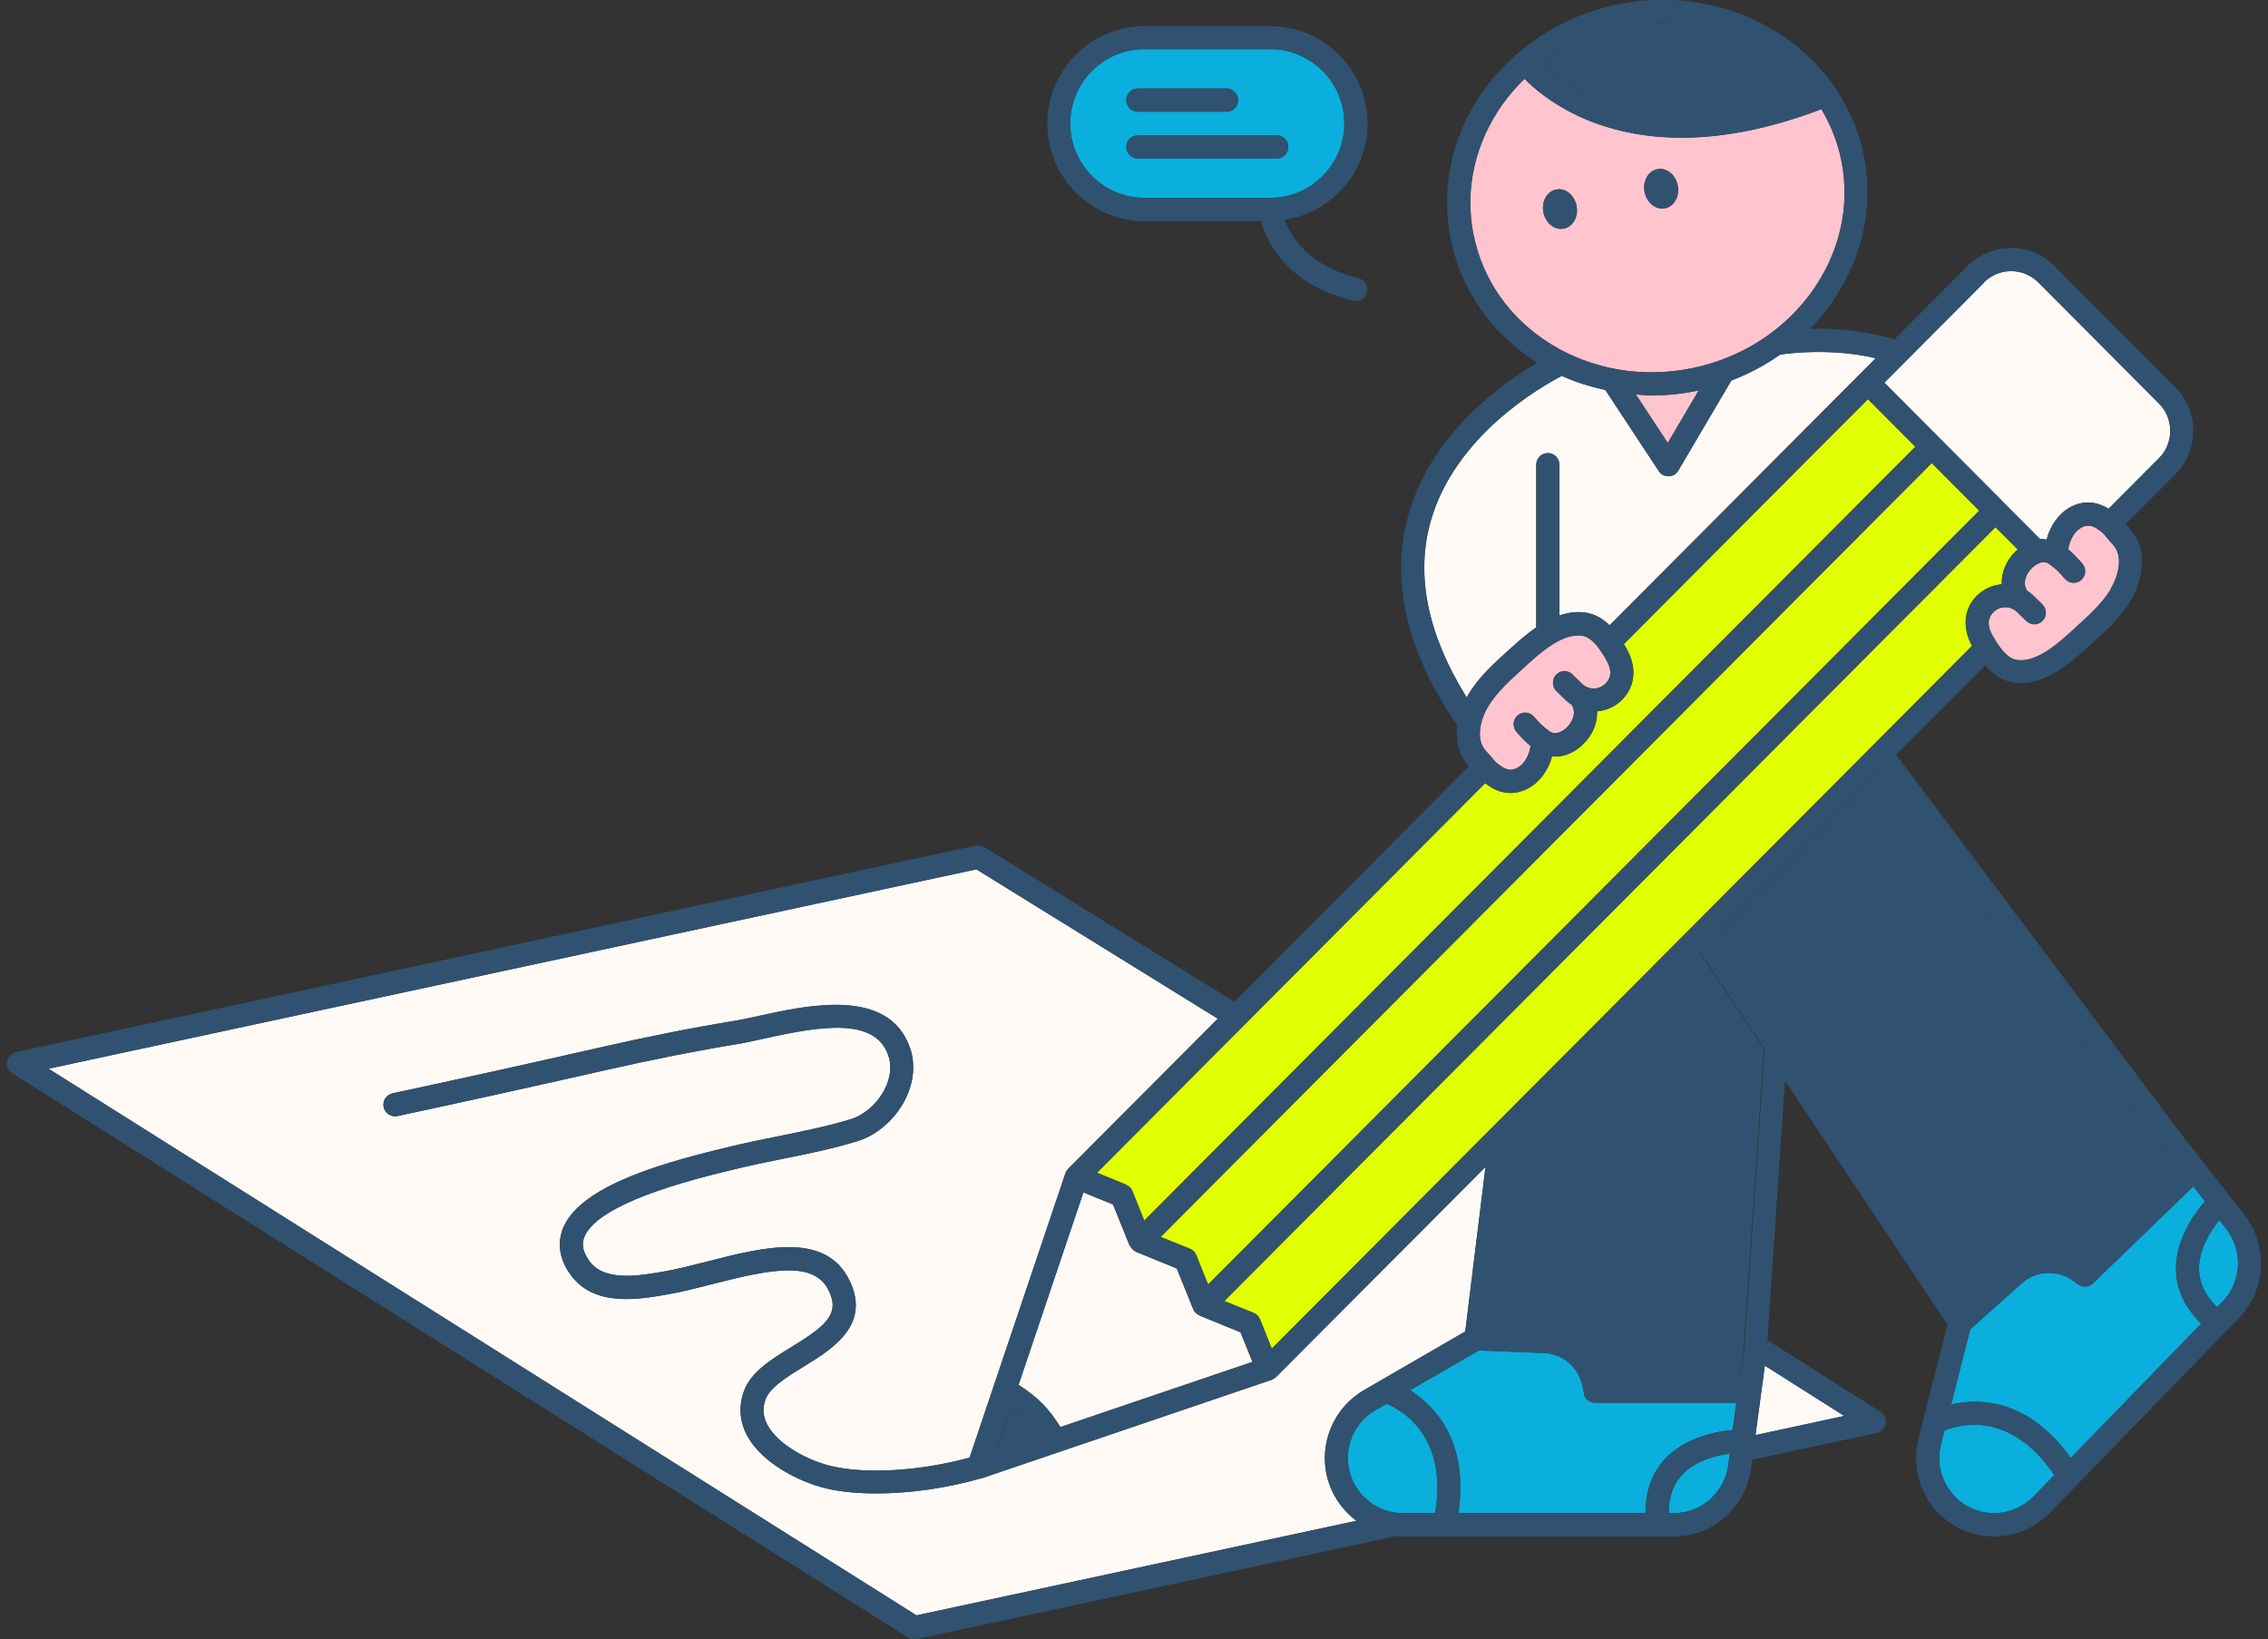 <svg width="166" height="120" viewBox="0 0 166 120" fill="none" xmlns="http://www.w3.org/2000/svg">
<rect x="0" y="0" width="166" height="120" fill="#333333" stroke="none"/>
<g clip-path="url(#clip0_2094_2696)">
<path d="M83.758 14.486H92.972C95.96 14.486 98.396 12.041 98.396 9.042C98.396 6.042 95.96 3.597 92.972 3.597H83.758C80.759 3.597 78.334 6.042 78.334 9.042C78.334 12.041 80.77 14.486 83.758 14.486ZM83.281 6.488H89.778C90.243 6.488 90.622 6.868 90.622 7.336C90.622 7.803 90.243 8.183 89.778 8.183H83.281C82.816 8.183 82.437 7.803 82.437 7.336C82.437 6.868 82.816 6.488 83.281 6.488ZM83.281 9.911H93.448C93.913 9.911 94.292 10.292 94.292 10.759C94.292 11.226 93.913 11.607 93.448 11.607H83.281C82.816 11.607 82.437 11.226 82.437 10.759C82.437 10.292 82.816 9.911 83.281 9.911Z" fill="#0AAFDD"/>
<path d="M162.436 89.31C161.808 90.093 160.899 91.484 160.953 92.994C160.985 93.961 161.44 94.874 162.274 95.7L162.674 95.287C164.071 93.842 164.19 91.57 162.956 89.984L162.436 89.31Z" fill="#0AAFDD"/>
<path d="M122.139 110.774H122.507C124.51 110.774 126.22 109.274 126.491 107.274L126.61 106.405C125.614 106.535 124.055 106.916 123.059 108.024C122.431 108.72 122.139 109.643 122.139 110.763V110.774Z" fill="#0AAFDD"/>
<path d="M101.481 102.764L100.658 103.242C99.089 104.144 98.32 106.003 98.785 107.763C99.251 109.535 100.853 110.774 102.672 110.774H105.043C105.985 105.079 102.575 103.21 101.481 102.764Z" fill="#0AAFDD"/>
<path d="M97.151 108.198C96.501 105.709 97.594 103.068 99.814 101.775L107.241 97.472L108.724 85.419L93.383 100.819C93.383 100.819 93.372 100.819 93.361 100.83C93.318 100.862 93.275 100.895 93.231 100.916C93.177 100.949 93.134 100.982 93.08 101.003C93.08 101.003 93.069 101.003 93.058 101.014L71.881 108.209C71.881 108.209 71.87 108.209 71.859 108.209C71.859 108.209 71.859 108.209 71.848 108.209C69.304 108.948 66.554 109.328 64.14 109.328C62.776 109.328 61.52 109.208 60.459 108.959C58.412 108.469 55.727 107.057 54.677 105.09C54.125 104.057 54.049 102.927 54.45 101.829C54.969 100.417 56.474 99.493 57.936 98.602C60.459 97.048 61.476 96.189 60.664 94.494C59.603 92.288 56.496 92.896 52.209 93.983C51.115 94.266 49.978 94.559 48.939 94.744C46.763 95.124 43.471 95.711 41.75 93.309C40.765 91.94 40.895 90.766 41.165 90.016C42.281 86.995 47.9 85.289 52.674 84.126L53.205 83.996C54.439 83.691 55.706 83.43 56.962 83.181C58.726 82.822 60.556 82.452 62.267 81.931C63.274 81.616 64.226 80.779 64.757 79.725C65.179 78.888 65.277 78.008 65.017 77.269C64.042 74.476 60.166 75.084 55.922 76.03C55.208 76.182 54.558 76.334 54.028 76.421C50.974 76.921 47.748 77.562 44.154 78.377C39.13 79.518 34.106 80.627 29.083 81.703C28.617 81.8 28.184 81.507 28.076 81.05C27.978 80.594 28.271 80.138 28.725 80.04C33.749 78.964 38.773 77.855 43.775 76.714C47.402 75.888 50.66 75.236 53.746 74.736C54.255 74.65 54.872 74.519 55.554 74.367C59.105 73.585 65.049 72.269 66.597 76.704C67.009 77.888 66.89 79.225 66.251 80.485C65.526 81.931 64.183 83.105 62.754 83.539C60.957 84.093 59.094 84.463 57.286 84.832C56.052 85.082 54.818 85.332 53.605 85.637L53.064 85.767C46.849 87.267 43.374 88.897 42.746 90.603C42.627 90.94 42.529 91.483 43.125 92.309C44.229 93.853 46.784 93.396 48.657 93.07C49.632 92.896 50.682 92.624 51.797 92.342C55.846 91.299 60.437 90.125 62.18 93.755C63.75 97.015 60.903 98.765 58.813 100.047C57.6 100.786 56.355 101.558 56.031 102.427C55.792 103.079 55.836 103.688 56.16 104.307C56.929 105.742 59.094 106.915 60.848 107.328C63.425 107.937 67.355 107.687 70.961 106.709L77.976 85.887C78.02 85.767 78.085 85.669 78.171 85.582C78.171 85.582 78.171 85.571 78.182 85.561L89.128 74.573L71.459 63.641L3.553 78.236L67.074 118.25L99.273 111.328C98.255 110.567 97.486 109.48 97.151 108.187V108.198Z" fill="#FFFAF5"/>
<path d="M82.415 86.734C82.632 86.821 82.794 86.984 82.881 87.201L83.747 89.353L140.187 32.7L136.712 29.212L118.847 47.144C118.891 47.219 118.945 47.306 118.988 47.383C119.811 48.763 119.724 50.186 118.739 51.197C118.23 51.73 117.57 52.012 116.888 52.066C116.92 52.936 116.563 53.827 115.827 54.512C115.22 55.088 114.506 55.381 113.813 55.381C113.737 55.381 113.672 55.349 113.596 55.349C113.326 56.381 112.687 57.261 111.821 57.718C111.409 57.935 110.976 58.044 110.554 58.044C110.002 58.044 109.461 57.87 108.973 57.522C108.854 57.446 108.768 57.381 108.692 57.316L80.272 85.843L82.415 86.712V86.734Z" fill="#E2FF00"/>
<path d="M142.32 104.731L142.06 105.742C141.616 107.502 142.407 109.35 143.976 110.252C145.568 111.154 147.56 110.861 148.838 109.556L150.364 107.981C147.116 103.21 143.403 104.275 142.32 104.731Z" fill="#0AAFDD"/>
<path d="M161.375 87.941L160.531 86.854L153.19 93.951C152.898 94.233 152.454 94.266 152.129 94.037L151.685 93.722C150.537 92.929 149.011 93.016 147.971 93.951L144.225 97.298C144.225 97.298 144.204 97.298 144.204 97.309L142.807 102.819C144.843 102.34 148.448 102.373 151.566 106.742L161.115 96.906C159.957 95.765 159.318 94.472 159.275 93.038C159.21 90.777 160.595 88.854 161.386 87.952L161.375 87.941Z" fill="#0AAFDD"/>
<path d="M115.935 102.003L115.827 101.471C115.556 100.101 114.387 99.101 113.001 99.047L108.237 98.862L103.192 101.775C104.978 102.894 107.512 105.47 106.732 110.773H120.439C120.439 109.219 120.872 107.904 121.792 106.883C123.308 105.209 125.636 104.785 126.816 104.687L127.087 102.688H116.736C116.336 102.688 115.989 102.405 115.913 102.003H115.935Z" fill="#0AAFDD"/>
<path d="M146.845 92.69C148.437 91.266 150.743 91.103 152.519 92.255L159.48 85.517L157.651 83.17L137.589 56.49L125.625 68.498L143.652 95.57L146.845 92.711V92.69Z" fill="#305270"/>
<path d="M128.494 105.057L134.99 103.655L129.176 99.971L128.494 105.057Z" fill="#FFFAF5"/>
<path d="M124.402 69.694L110.641 83.507C110.641 83.507 110.652 83.594 110.641 83.637L108.963 97.189L113.044 97.352C115.166 97.439 116.953 98.928 117.429 100.993H127.314L127.617 98.743L129.1 76.801L124.369 69.694H124.402Z" fill="#305270"/>
<path d="M115.101 49.382L115.816 50.078C116.303 50.523 117.072 50.513 117.537 50.013C117.97 49.567 117.97 48.969 117.537 48.241C117.072 47.459 116.52 46.622 115.773 46.524C114.333 46.329 112.73 47.785 111.658 48.752L111.518 48.883C110.587 49.73 109.536 50.676 108.919 51.708C108.302 52.751 108.01 54.164 108.757 54.968C109.049 55.283 109.212 55.479 109.32 55.609C109.482 55.816 109.504 55.838 109.937 56.131C110.305 56.381 110.673 56.414 111.041 56.218C111.561 55.946 111.929 55.305 112.027 54.599C111.648 54.284 111.453 54.077 111.182 53.773L111.009 53.577C110.695 53.23 110.717 52.697 111.063 52.382C111.409 52.067 111.94 52.099 112.254 52.436L112.438 52.643C112.719 52.958 112.849 53.11 113.412 53.534C113.943 53.936 114.593 53.338 114.668 53.262C115.004 52.947 115.448 52.24 115.036 51.578C114.907 51.491 114.766 51.393 114.647 51.284L113.921 50.578C113.586 50.252 113.575 49.719 113.9 49.382C114.224 49.045 114.755 49.035 115.091 49.361L115.101 49.382Z" fill="#FFC4CD"/>
<path d="M134.774 11.769C134.503 10.4 133.994 9.139 133.312 7.987C129.339 9.498 125.939 10.074 123.092 10.074C116.595 10.074 112.936 7.14 111.583 5.771C111.009 6.325 110.478 6.922 110.013 7.575C107.956 10.444 107.187 13.856 107.847 17.181C108.508 20.496 110.522 23.354 113.521 25.202C116.541 27.06 120.201 27.691 123.806 26.962C131.222 25.474 136.149 18.649 134.774 11.769ZM121.305 12.389C121.976 12.258 122.637 12.78 122.799 13.573C122.951 14.367 122.539 15.117 121.868 15.247C121.208 15.377 120.536 14.845 120.374 14.062C120.222 13.269 120.634 12.519 121.305 12.389ZM112.969 15.551C112.817 14.758 113.228 14.008 113.9 13.878C114.571 13.736 115.231 14.269 115.394 15.062C115.545 15.856 115.134 16.595 114.463 16.736C113.802 16.866 113.131 16.334 112.969 15.551Z" fill="#FFC4CD"/>
<path d="M146.651 36.787L149.314 39.46C149.476 39.438 149.628 39.482 149.79 39.493C150.061 38.46 150.711 37.558 151.566 37.102C152.465 36.624 153.461 36.689 154.327 37.243L158.019 33.537C158.549 33.005 158.842 32.288 158.842 31.538C158.842 30.788 158.549 30.07 158.019 29.538L149.184 20.67C148.091 19.572 146.304 19.562 145.2 20.67L137.903 27.995L141.973 32.081L146.64 36.765L146.651 36.787Z" fill="#FFFAF5"/>
<path d="M154.089 39.221C153.926 39.015 153.905 38.993 153.471 38.699C153.114 38.449 152.735 38.417 152.367 38.612C151.847 38.884 151.479 39.525 151.382 40.232C151.761 40.547 151.956 40.753 152.226 41.058L152.4 41.253C152.714 41.601 152.692 42.134 152.345 42.449C151.999 42.764 151.468 42.742 151.155 42.394L150.97 42.188C150.689 41.873 150.559 41.721 149.996 41.297C149.466 40.895 148.816 41.492 148.74 41.568C148.405 41.884 147.961 42.601 148.372 43.253C148.502 43.34 148.643 43.438 148.762 43.546L149.487 44.253C149.823 44.579 149.834 45.111 149.509 45.448C149.184 45.785 148.654 45.796 148.318 45.47L147.603 44.774C147.116 44.329 146.358 44.351 145.882 44.84C145.449 45.285 145.449 45.883 145.882 46.611C146.347 47.394 146.9 48.23 147.647 48.328C149.108 48.535 150.7 47.068 151.761 46.1L151.902 45.97C152.833 45.122 153.883 44.177 154.5 43.144C155.117 42.101 155.409 40.688 154.662 39.884C154.37 39.569 154.208 39.373 154.099 39.243L154.089 39.221Z" fill="#FFC4CD"/>
<path d="M72.964 106.068L75.984 105.046C75.714 104.655 75.421 104.285 75.086 103.948C74.75 103.612 74.371 103.318 73.992 103.046L72.974 106.078L72.964 106.068Z" fill="#305270"/>
<path d="M77.619 104.481L91.672 99.71L90.795 97.537L87.807 96.319C87.807 96.319 87.71 96.254 87.666 96.222C87.634 96.2 87.591 96.178 87.558 96.156C87.461 96.07 87.385 95.972 87.341 95.863L86.129 92.864L83.141 91.646C83.141 91.646 83.087 91.603 83.065 91.592C83.011 91.57 82.978 91.538 82.935 91.494C82.859 91.429 82.794 91.353 82.74 91.255C82.729 91.222 82.697 91.212 82.675 91.179L81.463 88.18L79.297 87.299L74.544 101.405C75.161 101.797 75.746 102.231 76.277 102.764C76.807 103.296 77.24 103.883 77.619 104.503V104.481Z" fill="#FFFAF5"/>
<path d="M132.294 6.542C129.826 3.532 125.95 1.685 121.738 1.685C120.785 1.685 119.811 1.782 118.826 1.978C116.617 2.424 114.582 3.347 112.871 4.651C114.603 6.369 120.569 10.835 132.305 6.542H132.294Z" fill="#305270"/>
<path d="M87.558 91.885L88.424 94.037L144.864 37.385L141.389 33.896L84.949 90.549L87.093 91.418C87.309 91.505 87.472 91.668 87.558 91.885Z" fill="#E2FF00"/>
<path d="M119.724 28.875L122.063 32.429L124.337 28.571C124.261 28.582 124.196 28.614 124.12 28.625C123.027 28.843 121.933 28.951 120.85 28.951C120.471 28.951 120.093 28.897 119.714 28.875H119.724Z" fill="#FFC4CD"/>
<path d="M110.392 47.622L110.532 47.491C111.063 47.013 111.713 46.426 112.438 45.926V34.015C112.438 33.548 112.817 33.168 113.282 33.168C113.748 33.168 114.127 33.548 114.127 34.015V45.057C114.722 44.861 115.35 44.753 116 44.84C116.747 44.937 117.332 45.318 117.808 45.774L136.116 27.397L137.285 26.223C134.037 25.463 130.941 25.854 130.281 25.962C129.198 26.723 128.007 27.364 126.719 27.854L122.832 34.45C122.68 34.7 122.42 34.863 122.128 34.863H122.106C121.825 34.863 121.554 34.722 121.403 34.483L117.494 28.549C116.401 28.31 115.329 27.984 114.311 27.517C112.817 28.288 106.407 31.918 104.675 38.276C103.603 42.21 104.513 46.513 107.349 51.067C107.393 50.991 107.425 50.904 107.469 50.838C108.205 49.589 109.363 48.545 110.381 47.622H110.392Z" fill="#FFFAF5"/>
<path d="M147.571 40.319C147.571 40.319 147.657 40.264 147.69 40.232L146.044 38.591L89.604 95.244L91.748 96.113C91.965 96.2 92.127 96.363 92.214 96.58L93.08 98.732L144.334 47.285C143.619 45.959 143.717 44.611 144.658 43.644C145.178 43.112 145.828 42.829 146.51 42.775C146.477 41.905 146.835 41.014 147.571 40.319Z" fill="#E2FF00"/>
<path d="M83.758 16.182H92.289C92.701 17.649 94.13 20.8 99.034 22.018C99.099 22.039 99.164 22.039 99.24 22.039C99.619 22.039 99.966 21.779 100.063 21.398C100.171 20.942 99.901 20.485 99.446 20.377C95.732 19.464 94.455 17.279 94.032 16.084C97.454 15.573 100.095 12.628 100.095 9.053C100.095 5.119 96.902 1.913 92.982 1.913H83.769C79.849 1.913 76.656 5.119 76.656 9.053C76.656 12.987 79.849 16.193 83.769 16.193L83.758 16.182ZM83.758 3.597H92.972C95.96 3.597 98.396 6.042 98.396 9.042C98.396 12.041 95.96 14.486 92.972 14.486H83.758C80.759 14.486 78.334 12.041 78.334 9.042C78.334 6.042 80.77 3.597 83.758 3.597Z" fill="#305270"/>
<path d="M114.463 16.736C115.134 16.605 115.545 15.856 115.383 15.062C115.22 14.269 114.56 13.736 113.889 13.878C113.218 14.008 112.806 14.758 112.968 15.551C113.131 16.345 113.791 16.877 114.463 16.736Z" fill="#305270"/>
<path d="M121.868 15.247C122.539 15.117 122.951 14.367 122.788 13.573C122.626 12.78 121.966 12.248 121.294 12.389C120.623 12.519 120.212 13.269 120.374 14.062C120.536 14.856 121.197 15.388 121.868 15.247Z" fill="#305270"/>
<path d="M158.971 82.115L138.78 55.251L145.297 48.708C145.806 49.306 146.488 49.849 147.408 49.969C147.582 49.991 147.744 50.002 147.917 50.002C149.92 50.002 151.685 48.404 152.876 47.328L153.017 47.198C154.034 46.274 155.193 45.231 155.929 43.981C156.806 42.503 157.315 40.242 155.875 38.699C155.756 38.569 155.658 38.46 155.583 38.373L159.21 34.733C160.065 33.874 160.531 32.744 160.531 31.538C160.531 30.331 160.065 29.19 159.21 28.343L150.375 19.474C148.621 17.714 145.763 17.714 144.009 19.474L138.66 24.843C136.398 24.159 134.157 24.028 132.489 24.072C135.726 20.735 137.361 16.106 136.419 11.422C134.86 3.619 126.816 -1.359 118.479 0.304C115.708 0.858 113.196 2.108 111.139 3.869C111.139 3.869 111.128 3.869 111.117 3.869C111.106 3.869 111.095 3.89 111.085 3.901C110.175 4.695 109.342 5.575 108.627 6.564C106.288 9.813 105.422 13.693 106.18 17.486C106.927 21.235 109.179 24.452 112.525 26.549C109.969 28.038 104.719 31.733 103.051 37.808C101.752 42.568 102.975 47.73 106.667 53.132C106.537 54.175 106.721 55.24 107.512 56.098L90.341 73.334L72.043 62.01C71.859 61.891 71.632 61.858 71.426 61.902L1.171 77.018C0.836 77.094 0.576 77.366 0.522 77.703C0.468 78.04 0.608 78.388 0.901 78.573L66.478 119.88C66.608 119.967 66.771 120.011 66.922 120.011C66.976 120.011 67.041 120.011 67.096 119.989L102.153 112.458C102.153 112.458 102.185 112.447 102.196 112.436C102.347 112.447 102.499 112.479 102.661 112.479H122.507C125.354 112.479 127.78 110.349 128.158 107.524L128.245 106.861L137.361 104.905C137.697 104.829 137.957 104.568 138.011 104.22C138.076 103.883 137.924 103.535 137.632 103.351L129.36 98.102L130.649 79.116L142.536 96.96L140.414 105.339C139.776 107.839 140.902 110.469 143.132 111.74C144.009 112.24 144.983 112.479 145.936 112.479C147.441 112.479 148.924 111.882 150.029 110.751L163.876 96.482C165.857 94.439 166.031 91.201 164.277 88.951L158.961 82.137L158.971 82.115ZM144.669 43.644C143.738 44.611 143.641 45.959 144.344 47.285L93.091 98.732L92.224 96.58C92.138 96.363 91.975 96.2 91.759 96.113L89.615 95.243L146.055 38.591L147.701 40.232C147.701 40.232 147.614 40.286 147.582 40.319C146.856 41.014 146.488 41.905 146.521 42.775C145.849 42.84 145.189 43.122 144.669 43.644ZM74.544 101.384L79.297 87.278L81.463 88.158L82.675 91.157C82.675 91.157 82.719 91.201 82.74 91.233C82.794 91.331 82.848 91.407 82.935 91.472C82.978 91.505 83.011 91.538 83.065 91.57C83.097 91.592 83.108 91.614 83.141 91.624L86.129 92.842L87.341 95.841C87.385 95.961 87.461 96.058 87.558 96.135C87.591 96.167 87.623 96.178 87.666 96.2C87.71 96.232 87.753 96.265 87.807 96.298L90.795 97.515L91.672 99.688L77.619 104.459C77.229 103.84 76.796 103.242 76.277 102.72C75.746 102.188 75.161 101.753 74.544 101.362V101.384ZM75.984 105.035L72.964 106.057L73.981 103.025C74.371 103.296 74.739 103.59 75.075 103.927C75.41 104.264 75.714 104.644 75.973 105.024L75.984 105.035ZM84.949 90.549L141.389 33.896L144.864 37.384L88.424 94.037L87.558 91.885C87.472 91.668 87.309 91.505 87.093 91.418L84.949 90.549ZM154.489 43.122C153.883 44.155 152.822 45.1 151.891 45.948L151.75 46.078C150.689 47.046 149.097 48.502 147.636 48.306C146.889 48.209 146.337 47.372 145.871 46.589C145.438 45.872 145.438 45.274 145.871 44.818C146.347 44.329 147.105 44.307 147.593 44.753L148.307 45.448C148.643 45.774 149.184 45.763 149.498 45.426C149.823 45.089 149.812 44.557 149.476 44.231L148.751 43.525C148.632 43.416 148.491 43.318 148.361 43.231C147.95 42.579 148.394 41.862 148.729 41.547C148.805 41.481 149.455 40.873 149.985 41.275C150.548 41.699 150.678 41.851 150.96 42.166L151.144 42.373C151.458 42.72 151.988 42.742 152.335 42.427C152.681 42.112 152.703 41.579 152.389 41.231L152.216 41.036C151.945 40.731 151.75 40.525 151.371 40.21C151.469 39.504 151.837 38.873 152.356 38.591C152.724 38.395 153.093 38.428 153.461 38.678C153.894 38.982 153.915 39.004 154.078 39.199C154.186 39.34 154.348 39.525 154.641 39.84C155.388 40.645 155.095 42.057 154.478 43.101L154.489 43.122ZM145.211 20.681C146.315 19.572 148.101 19.583 149.195 20.681L158.03 29.549C158.56 30.081 158.852 30.788 158.852 31.548C158.852 32.309 158.56 33.016 158.03 33.548L154.338 37.254C153.471 36.7 152.475 36.635 151.577 37.113C150.711 37.569 150.072 38.471 149.801 39.504C149.639 39.493 149.487 39.449 149.325 39.471L146.661 36.797L141.995 32.114L137.924 28.027L145.221 20.703L145.211 20.681ZM118.815 1.978C119.8 1.782 120.764 1.684 121.727 1.684C125.95 1.684 129.826 3.532 132.283 6.542C120.558 10.835 114.582 6.368 112.849 4.651C114.571 3.347 116.595 2.423 118.804 1.978H118.815ZM107.847 17.181C107.187 13.856 107.956 10.444 110.013 7.585C110.478 6.933 111.009 6.336 111.583 5.77C112.947 7.151 116.595 10.085 123.092 10.085C125.939 10.085 129.328 9.509 133.312 7.998C133.994 9.139 134.503 10.4 134.784 11.769C136.159 18.66 131.233 25.473 123.806 26.962C120.201 27.69 116.552 27.06 113.532 25.202C110.532 23.354 108.519 20.507 107.858 17.181H107.847ZM124.347 28.571L122.074 32.429L119.735 28.875C120.114 28.897 120.493 28.951 120.872 28.951C121.955 28.951 123.048 28.842 124.142 28.625C124.218 28.614 124.282 28.582 124.358 28.571H124.347ZM107.479 50.838C107.436 50.914 107.404 50.991 107.36 51.067C104.534 46.513 103.614 42.22 104.686 38.276C106.418 31.907 112.828 28.288 114.322 27.517C115.34 27.984 116.411 28.31 117.505 28.549L121.413 34.483C121.565 34.722 121.836 34.863 122.117 34.863H122.139C122.431 34.863 122.702 34.7 122.843 34.45L126.729 27.853C128.018 27.364 129.209 26.723 130.291 25.962C130.963 25.865 134.048 25.463 137.296 26.223L136.127 27.397L117.819 45.774C117.353 45.318 116.758 44.937 116.011 44.84C115.361 44.753 114.733 44.85 114.138 45.057V34.015C114.138 33.548 113.759 33.168 113.293 33.168C112.828 33.168 112.449 33.548 112.449 34.015V45.926C111.723 46.426 111.074 47.002 110.543 47.491L110.403 47.622C109.385 48.545 108.226 49.589 107.49 50.838H107.479ZM113.921 50.599L114.647 51.306C114.766 51.414 114.907 51.512 115.036 51.599C115.448 52.262 115.004 52.968 114.668 53.284C114.593 53.349 113.932 53.947 113.412 53.555C112.849 53.132 112.719 52.979 112.438 52.664L112.254 52.458C111.94 52.11 111.409 52.088 111.063 52.403C110.717 52.718 110.695 53.251 111.009 53.599L111.182 53.794C111.453 54.099 111.648 54.305 112.027 54.62C111.929 55.327 111.561 55.957 111.041 56.24C110.673 56.435 110.305 56.403 109.937 56.153C109.504 55.848 109.482 55.827 109.32 55.631C109.212 55.49 109.049 55.305 108.757 54.99C108.01 54.186 108.302 52.773 108.919 51.73C109.526 50.697 110.587 49.752 111.518 48.904L111.658 48.774C112.719 47.806 114.322 46.35 115.773 46.546C116.52 46.644 117.072 47.48 117.537 48.263C117.97 48.98 117.97 49.578 117.537 50.034C117.061 50.523 116.303 50.545 115.816 50.099L115.101 49.404C114.766 49.078 114.235 49.089 113.91 49.426C113.586 49.763 113.596 50.295 113.932 50.621L113.921 50.599ZM108.703 57.326C108.789 57.392 108.876 57.446 108.984 57.533C109.482 57.881 110.024 58.054 110.565 58.054C110.998 58.054 111.42 57.946 111.832 57.728C112.698 57.272 113.337 56.381 113.607 55.359C113.683 55.359 113.748 55.392 113.824 55.392C114.517 55.392 115.231 55.099 115.838 54.523C116.563 53.827 116.931 52.936 116.899 52.077C117.57 52.023 118.23 51.73 118.75 51.208C119.724 50.197 119.822 48.774 118.999 47.393C118.956 47.317 118.902 47.241 118.858 47.154L136.722 29.223L140.198 32.711L83.758 89.364L82.892 87.212C82.805 86.995 82.643 86.832 82.426 86.745L80.282 85.876L108.703 57.348V57.326ZM67.074 118.25L3.553 78.236L71.469 63.64L89.139 74.573L78.193 85.56C78.193 85.56 78.193 85.571 78.182 85.582C78.096 85.669 78.031 85.767 77.987 85.886L70.972 106.709C67.366 107.687 63.436 107.937 60.859 107.328C59.105 106.915 56.94 105.742 56.171 104.307C55.846 103.698 55.803 103.079 56.041 102.427C56.366 101.557 57.611 100.797 58.824 100.047C60.913 98.764 63.761 97.015 62.191 93.754C60.448 90.125 55.857 91.309 51.808 92.342C50.693 92.624 49.643 92.896 48.668 93.07C46.806 93.396 44.251 93.852 43.136 92.309C42.54 91.472 42.638 90.94 42.757 90.603C43.385 88.908 46.86 87.278 53.075 85.767L53.616 85.636C54.829 85.332 56.063 85.082 57.297 84.832C59.105 84.474 60.978 84.093 62.765 83.539C64.194 83.104 65.536 81.931 66.262 80.485C66.89 79.225 67.02 77.888 66.608 76.703C65.06 72.269 59.116 73.584 55.565 74.367C54.883 74.519 54.277 74.649 53.757 74.736C50.671 75.236 47.412 75.888 43.785 76.714C38.773 77.855 33.76 78.964 28.736 80.04C28.282 80.138 27.989 80.583 28.087 81.05C28.184 81.507 28.628 81.789 29.093 81.702C34.128 80.626 39.152 79.518 44.164 78.377C47.759 77.562 50.985 76.921 54.038 76.421C54.58 76.334 55.218 76.192 55.933 76.029C60.166 75.084 64.053 74.486 65.028 77.268C65.287 78.007 65.19 78.888 64.768 79.725C64.237 80.768 63.285 81.615 62.278 81.931C60.567 82.463 58.737 82.822 56.972 83.18C55.717 83.43 54.45 83.691 53.216 83.995L52.685 84.126C47.91 85.278 42.291 86.995 41.176 90.016C40.906 90.755 40.776 91.929 41.761 93.309C43.482 95.711 46.774 95.135 48.95 94.743C49.989 94.559 51.115 94.265 52.219 93.983C56.496 92.885 59.603 92.277 60.675 94.493C61.498 96.2 60.48 97.058 57.947 98.602C56.496 99.493 54.991 100.416 54.461 101.829C54.06 102.927 54.136 104.057 54.688 105.089C55.738 107.056 58.423 108.469 60.469 108.958C61.531 109.208 62.786 109.328 64.151 109.328C66.565 109.328 69.315 108.947 71.859 108.208C71.859 108.208 71.859 108.208 71.87 108.208C71.87 108.208 71.881 108.208 71.892 108.208L93.069 101.014C93.069 101.014 93.08 101.014 93.091 101.003C93.145 100.981 93.188 100.949 93.242 100.916C93.285 100.884 93.34 100.862 93.372 100.829C93.372 100.829 93.383 100.829 93.394 100.818L108.735 85.419L107.252 97.471L99.825 101.775C97.605 103.068 96.501 105.698 97.161 108.198C97.497 109.491 98.277 110.578 99.284 111.338L67.085 118.261L67.074 118.25ZM105.043 110.773H102.672C100.853 110.773 99.251 109.534 98.785 107.763C98.331 106.002 99.099 104.144 100.658 103.242L101.481 102.764C102.564 103.198 105.974 105.068 105.043 110.773ZM126.491 107.274C126.22 109.263 124.51 110.773 122.507 110.773H122.139C122.139 109.654 122.431 108.73 123.059 108.035C124.055 106.926 125.603 106.546 126.61 106.415L126.491 107.285V107.274ZM126.838 104.687C125.647 104.796 123.33 105.209 121.814 106.883C120.894 107.904 120.45 109.219 120.461 110.773H106.754C107.533 105.47 104.989 102.894 103.214 101.775L108.259 98.862L113.023 99.047C114.419 99.101 115.578 100.101 115.848 101.471L115.957 102.003C116.032 102.405 116.379 102.688 116.78 102.688H127.13L126.859 104.687H126.838ZM127.639 98.743L127.336 100.992H117.451C116.974 98.927 115.188 97.439 113.066 97.352L108.984 97.189L110.662 83.637C110.662 83.637 110.662 83.55 110.662 83.506L124.423 69.694L129.155 76.801L127.671 98.743H127.639ZM134.99 103.655L128.483 105.057L129.165 99.971L134.979 103.655H134.99ZM125.614 68.477L137.578 56.468L157.64 83.148L159.469 85.495L152.508 92.233C150.732 91.07 148.426 91.244 146.835 92.668L143.641 95.526L125.614 68.455V68.477ZM148.838 109.556C147.571 110.86 145.568 111.154 143.976 110.252C142.407 109.36 141.616 107.502 142.06 105.742L142.32 104.731C143.403 104.274 147.116 103.209 150.364 107.98L148.838 109.556ZM151.566 106.741C148.448 102.373 144.843 102.34 142.807 102.818L144.204 97.308C144.204 97.308 144.225 97.308 144.225 97.297L147.971 93.95C149.011 93.016 150.537 92.929 151.685 93.722L152.129 94.037C152.454 94.265 152.908 94.233 153.19 93.95L160.531 86.854L161.375 87.94C160.595 88.842 159.199 90.766 159.264 93.026C159.307 94.461 159.946 95.754 161.104 96.895L151.555 106.73L151.566 106.741ZM162.674 95.287L162.274 95.7C161.44 94.874 160.985 93.961 160.953 92.994C160.909 91.483 161.808 90.103 162.436 89.31L162.956 89.984C164.19 91.559 164.071 93.841 162.674 95.287Z" fill="#305270"/>
<path d="M83.281 8.172H89.778C90.243 8.172 90.622 7.792 90.622 7.325C90.622 6.857 90.243 6.477 89.778 6.477H83.281C82.816 6.477 82.437 6.857 82.437 7.325C82.437 7.792 82.816 8.172 83.281 8.172Z" fill="#305270"/>
<path d="M83.281 11.607H93.448C93.913 11.607 94.292 11.226 94.292 10.759C94.292 10.291 93.913 9.911 93.448 9.911H83.281C82.816 9.911 82.437 10.291 82.437 10.759C82.437 11.226 82.816 11.607 83.281 11.607Z" fill="#305270"/>
</g>
<defs>
<clipPath id="clip0_2094_2696">
<rect width="165" height="120" fill="white" transform="translate(0.5)"/>
</clipPath>
</defs>
</svg>
